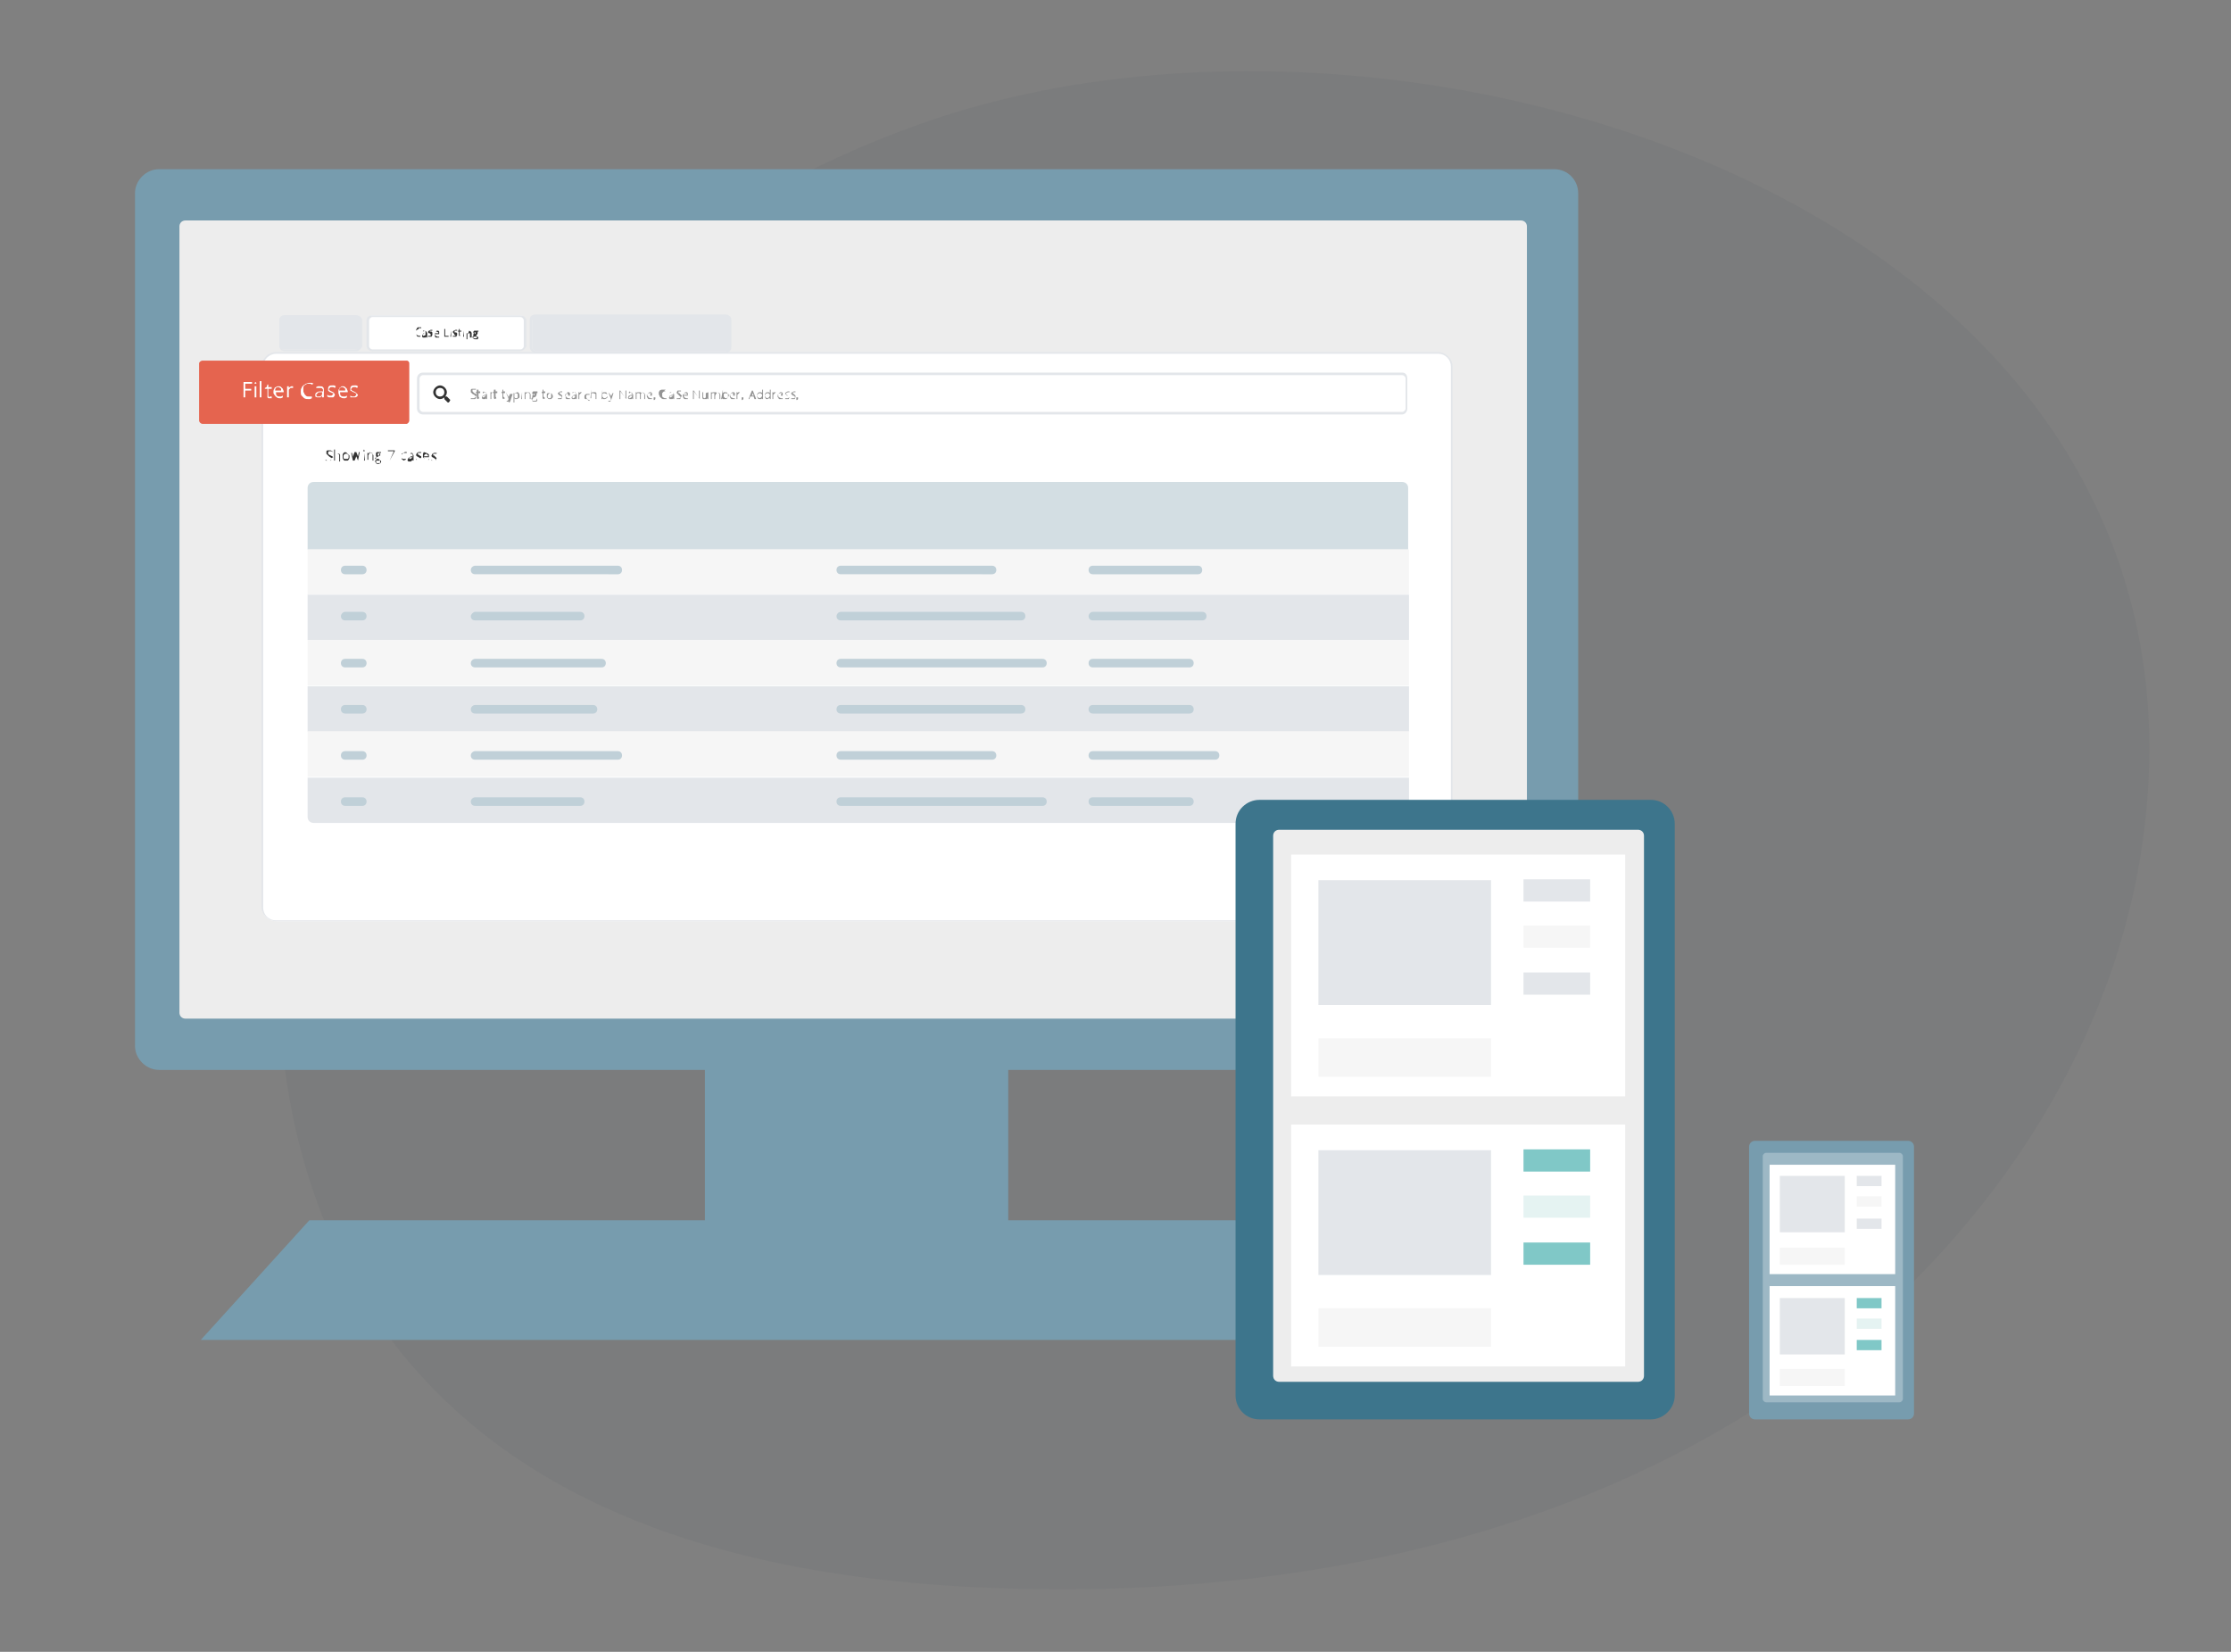 <?xml version="1.0" encoding="utf-8"?>
<!-- Generator: Adobe Illustrator 26.4.1, SVG Export Plug-In . SVG Version: 6.00 Build 0)  -->
<svg version="1.1" id="Layer_1" xmlns="http://www.w3.org/2000/svg" xmlns:xlink="http://www.w3.org/1999/xlink" x="0px" y="0px"
	 viewBox="0 0 261.1 193.3" style="enable-background:new 0 0 261.1 193.3;" xml:space="preserve">
<rect x="0" y="0" width="261.1" height="193.3" fill="#808080" stroke="none"/>
<style type="text/css">
	.st0{opacity:5.000000e-02;fill:#142A4B;}
	.st1{fill:#779CAE;}
	.st2{fill:#EDEDED;}
	.st3{fill:#F2EAE8;}
	.st4{fill:#FFFFFF;}
	.st5{fill:#E3E6EA;}
	.st6{fill:#333333;}
	.st7{fill:#D3DEE3;}
	.st8{fill:#F6F6F6;}
	.st9{fill:#E5644F;}
	.st10{fill:#C0D0D8;}
	.st11{fill:#949494;}
	.st12{fill:#244655;}
	.st13{fill:#3D758C;}
	.st14{fill:#80C8C7;}
	.st15{fill:#E5F3F2;}
	.st16{fill:#9DB8C5;}
</style>
<g>
	<path class="st0" d="M115.8,185.8c29.6,1.2,60-3.7,85.6-18.5s45.8-40.6,49.5-69.9l0,0c9.2-71.8-83-102.1-140.2-83.9
		c-30.3,9.8-55.2,31.6-68.9,60.4c-13.6,28.6-13.2,66.3,9.1,88.8C67.4,179.5,92.3,184.9,115.8,185.8"/>
	<path class="st1" d="M184.7,122.4c0,1.5-1.3,2.8-2.8,2.8H18.6c-1.5,0-2.8-1.3-2.8-2.8V22.6c0-1.5,1.3-2.8,2.8-2.8h163.3
		c1.6,0,2.8,1.3,2.8,2.8L184.7,122.4L184.7,122.4z"/>
	<path class="st2" d="M178.7,118.5c0,0.4-0.3,0.7-0.7,0.7H21.7c-0.4,0-0.7-0.3-0.7-0.7v-92c0-0.4,0.3-0.7,0.7-0.7H178
		c0.4,0,0.7,0.3,0.7,0.7V118.5z"/>
	<rect x="96.5" y="56" class="st3" width="7.4" height="6.7"/>
	<rect x="82.5" y="119.9" class="st1" width="35.5" height="30.9"/>
	<polygon class="st1" points="164,156.8 23.5,156.8 36.2,142.8 156.9,142.8 	"/>
	<path class="st4" d="M43.6,36.9h17.3c0.3,0,0.5,0.2,0.5,0.5v3c0,0.3-0.2,0.5-0.5,0.5H43.6c-0.3,0-0.5-0.2-0.5-0.5v-3
		C43,37.2,43.3,36.9,43.6,36.9z"/>
	<path class="st5" d="M60.8,41.1H43.6c-0.4,0-0.7-0.3-0.7-0.6v-3c0-0.4,0.3-0.6,0.7-0.6h17.3c0.4,0,0.7,0.3,0.7,0.6v3
		C61.5,40.8,61.2,41.1,60.8,41.1z M43.6,37.1c-0.2,0-0.4,0.2-0.4,0.4v3c0,0.2,0.2,0.4,0.4,0.4h17.3c0.2,0,0.4-0.2,0.4-0.4v-3
		c0-0.2-0.2-0.4-0.4-0.4H43.6z"/>
	<path class="st5" d="M33.2,36.9h8.4c0.3,0,0.5,0.2,0.5,0.5v3c0,0.3-0.2,0.5-0.5,0.5h-8.4c-0.3,0-0.5-0.2-0.5-0.5v-3
		C32.7,37.2,32.9,36.9,33.2,36.9z"/>
	<path class="st5" d="M41.7,41.1h-8.4c-0.4,0-0.6-0.3-0.6-0.6v-3c0-0.4,0.3-0.6,0.6-0.6h8.4c0.4,0,0.7,0.3,0.7,0.6v3
		C42.3,40.8,42,41.1,41.7,41.1z M33.2,37.1c-0.2,0-0.4,0.2-0.4,0.4v3c0,0.2,0.2,0.4,0.4,0.4h8.4c0.2,0,0.4-0.2,0.4-0.4v-3
		c0-0.2-0.2-0.4-0.4-0.4H33.2z"/>
	<path class="st5" d="M62.8,36.9H85c0.3,0,0.5,0.2,0.5,0.5v3.2c0,0.3-0.2,0.5-0.5,0.5H62.8c-0.3,0-0.5-0.2-0.5-0.5v-3.2
		C62.2,37.2,62.5,36.9,62.8,36.9z"/>
	<path class="st5" d="M84.9,41.3H62.7c-0.4,0-0.7-0.3-0.7-0.7v-3.2c0-0.4,0.3-0.6,0.7-0.6h22.2c0.4,0,0.7,0.3,0.7,0.6v3.2
		C85.6,41,85.3,41.3,84.9,41.3z M62.7,37.1c-0.2,0-0.4,0.2-0.4,0.4v3.2c0,0.2,0.2,0.4,0.4,0.4h22.2c0.2,0,0.4-0.2,0.4-0.4v-3.2
		c0-0.2-0.2-0.4-0.4-0.4H62.7z"/>
	<path class="st4" d="M32.3,41.3h136c0.9,0,1.6,0.7,1.6,1.6v63.3c0,0.9-0.7,1.6-1.6,1.6h-136c-0.9,0-1.6-0.7-1.6-1.6V42.9
		C30.8,42,31.5,41.3,32.3,41.3z"/>
	<path class="st5" d="M168.3,107.8h-136c-0.9,0-1.7-0.8-1.7-1.7V42.9c0-0.9,0.8-1.7,1.7-1.7h136c0.9,0,1.7,0.8,1.7,1.7v63.3
		C170,107.1,169.3,107.8,168.3,107.8z M32.3,41.4c-0.8,0-1.5,0.7-1.5,1.5v63.3c0,0.8,0.6,1.5,1.5,1.5h136c0.8,0,1.5-0.7,1.5-1.5
		V42.9c0-0.8-0.6-1.5-1.5-1.5H32.3L32.3,41.4z"/>
	<path class="st4" d="M49.5,43.8h114.6c0.3,0,0.5,0.2,0.5,0.5v3.5c0,0.3-0.2,0.5-0.5,0.5H49.5c-0.3,0-0.5-0.2-0.5-0.5v-3.5
		C48.9,44,49.2,43.8,49.5,43.8z"/>
	<path class="st5" d="M164.1,48.5H49.5c-0.4,0-0.7-0.3-0.7-0.7v-3.5c0-0.4,0.3-0.7,0.7-0.7h114.6c0.4,0,0.6,0.3,0.6,0.7v3.5
		C164.7,48.2,164.4,48.5,164.1,48.5L164.1,48.5z M49.5,43.9c-0.2,0-0.4,0.2-0.4,0.4v3.5c0,0.2,0.2,0.4,0.4,0.4h114.6
		c0.2,0,0.4-0.2,0.4-0.4v-3.5c0-0.2-0.2-0.4-0.4-0.4H49.5z"/>
	<path class="st6" d="M49,38.5L49,38.5l-0.2,0.1l-0.1,0.1v0.2v0.2l0.1,0.1l0.2,0.1h0.1h0.1v0.1h-0.1H49c-0.1,0-0.2,0-0.2-0.1
		l-0.1-0.2c0-0.1,0-0.2,0-0.3v-0.2l0.1-0.2l0.1-0.1h0.2h0.1h0.1v0.1h-0.1H49V38.5z M49.7,38.7l0.2,0.1L50,39v0.5h-0.1v-0.1l-0.1,0.1
		h-0.1h-0.1h-0.1l-0.1-0.1v-0.1l0.1-0.2c0.1,0,0.1-0.1,0.2-0.1h0.1v-0.1v-0.1L49.7,38.7L49.7,38.7l-0.2,0.1v-0.1H49.7L49.7,38.7
		L49.7,38.7z M49.8,39L49.8,39c-0.2,0-0.3,0-0.3,0.1v0.1v0.1h0.1l0.2-0.1V39L49.8,39L49.8,39z M50.6,39.2L50.6,39.2l-0.1,0.2h-0.2
		h-0.1h-0.1v-0.1h0.1h0.1h0.1v-0.1v-0.1l0,0L50.3,39l-0.1,0l-0.1-0.1v-0.1l0.1-0.1l0.2-0.1h0.1h0.1v0.1h-0.1h-0.1h-0.1v0.1l0,0h0.1
		h0.1l0.1,0.1V39.2L50.6,39.2L50.6,39.2z M51.1,38.7h0.2l0.1,0.1V39v0.1h-0.5l0.1,0.2l0.2,0.1h0.1h0.1v0.1h-0.1h-0.1H51l-0.1-0.1
		v-0.2V39l0.1-0.1L51.1,38.7L51.1,38.7z M51.1,38.8L51.1,38.8L50.9,39h0.4v-0.1L51.1,38.8L51.1,38.8L51.1,38.8z M52,39.4v-0.9h0.1
		v0.8h0.4v0.1C52.5,39.4,52,39.4,52,39.4z M52.8,38.7v0.7h-0.1L52.8,38.7L52.8,38.7z M52.7,38.4L52.7,38.4L52.7,38.4L52.7,38.4
		L52.7,38.4L52.7,38.4L52.7,38.4L52.7,38.4L52.7,38.4z M53.5,39.2L53.5,39.2l-0.1,0.2h-0.2h-0.1H53v-0.1h0.1h0.1h0.1v-0.1l0,0l0,0
		h-0.1L53.1,39L53,38.9v-0.1l0.1-0.1l0.2-0.1h0.1h0.1v0.1h-0.1h-0.1h-0.1v0.1v0.1h0.1h0.1l0.1,0.1L53.5,39.2L53.5,39.2L53.5,39.2z
		 M53.9,39.3L53.9,39.3L53.9,39.3L53.9,39.3L53.9,39.3L53.9,39.3L53.9,39.3h-0.2v-0.1v-0.4h-0.1v-0.1h0.1v-0.2h0.1v0.2H54v0.1h-0.2
		v0.4L53.9,39.3L53.9,39.3L53.9,39.3z M54.3,38.7v0.7h-0.1L54.3,38.7L54.3,38.7z M54.2,38.4L54.2,38.4L54.2,38.4L54.2,38.4
		L54.2,38.4L54.2,38.4L54.2,38.4L54.2,38.4L54.2,38.4z M54.9,38.7l0.2,0.1c0,0,0.1,0.1,0.1,0.2v0.5H55v-0.4V39h-0.1l-0.2,0.1v0.2
		v0.4h-0.1V39h0.1v0.1l0.1-0.1L54.9,38.7L54.9,38.7L54.9,38.7z M55.6,39.7c-0.1,0-0.2,0-0.2-0.1l-0.1-0.1v-0.1l0.1-0.1l0,0v-0.1
		v-0.1l0.1-0.1l-0.1,0v-0.1v-0.1l0.1-0.1h0.1l0,0l0,0l0,0H56v0.1h-0.1v0.1V39l-0.1,0.2c0,0-0.1,0.1-0.2,0.1h-0.1l0,0l0,0l0,0l0,0
		h0.1h0.1l0.2,0.1l0.1,0.1l-0.1,0.2C55.8,39.7,55.7,39.7,55.6,39.7L55.6,39.7z M55.6,39.6L55.6,39.6h0.2v-0.1v-0.1h-0.1h-0.1h-0.1
		h-0.1l0,0v0.1v0.1H55.6L55.6,39.6z M55.6,39.1L55.6,39.1L55.6,39.1l0.1-0.2h-0.1h-0.1L55.6,39.1L55.6,39.1L55.6,39.1L55.6,39.1z"/>
	<path class="st7" d="M36,57.1c0-0.4,0.3-0.7,0.7-0.7h127.4c0.4,0,0.7,0.3,0.7,0.7v7.2H36V57.1z"/>
	<rect x="36" y="64.3" class="st8" width="128.9" height="5.3"/>
	<rect x="36" y="69.6" class="st5" width="128.9" height="5.3"/>
	<path class="st5" d="M36,91h128.9v4.6c0,0.4-0.3,0.7-0.7,0.7H36.7c-0.4,0-0.7-0.3-0.7-0.7V91z"/>
	<rect x="36" y="74.9" class="st8" width="128.9" height="5.3"/>
	<rect x="36" y="80.3" class="st5" width="128.9" height="5.3"/>
	<rect x="36" y="85.6" class="st8" width="128.9" height="5.3"/>
	<path class="st6" d="M38.8,53.6v0.2l-0.2,0.1h-0.2h-0.1h-0.1h-0.1v-0.1l0.2,0.1h0.2h0.2l0.1-0.1L38.8,53.6L38.8,53.6L38.8,53.6
		l-0.3-0.2l-0.1-0.1l-0.1-0.1l-0.1-0.1V53v-0.2l0.1-0.1h0.2h0.2l0.2,0.1v0.1l-0.1-0.1h-0.2h-0.1l-0.1,0.1V53v0.1l0.1,0.1l0.2,0.1
		l0.2,0.1l0.1,0.1L38.8,53.6L38.8,53.6z M39.2,52.6V53v0.1v0.1l0.1-0.1h0.1h0.1h0.2l0.1,0.1v0.2V54h-0.1v-0.6v-0.2l-0.2-0.1h-0.2
		l-0.1,0.1v0.2v0.5h-0.1v-1.3L39.2,52.6L39.2,52.6z M40.9,53.4v0.2l-0.1,0.2l-0.1,0.1h-0.2h-0.2l-0.1-0.1l-0.1-0.2v-0.2
		c0-0.1,0-0.2,0-0.2l0.1-0.2l0.2-0.1l0.2,0.1l0.1,0.2C40.9,53.2,40.9,53.3,40.9,53.4L40.9,53.4z M40.2,53.4v0.2l0.1,0.1h0.2h0.2
		l0.1-0.1v-0.2v-0.2l-0.1-0.1h-0.2c-0.1,0-0.2,0-0.2,0.1C40.2,53.2,40.2,53.3,40.2,53.4L40.2,53.4z M41.9,53.9l-0.2-0.5v-0.1v-0.1
		v-0.1l0,0l0,0v0.1v0.1v0.1l-0.2,0.5h-0.2L41.1,53h0.1l0.1,0.5v0.1v0.1v0.1v-0.1v-0.1v-0.1v-0.1l0.2-0.5h0.2l0.2,0.5v0.1v0.1v0.1
		v-0.1v-0.1v-0.1l0.1-0.5h0.1L41.9,53.9L41.9,53.9z M42.7,53v0.9h-0.1L42.7,53L42.7,53z M42.6,52.6L42.6,52.6L42.6,52.6l0.1,0.2
		h-0.1h-0.1L42.6,52.6L42.6,52.6L42.6,52.6z M43.4,53c0.1,0,0.2,0,0.2,0.1s0.1,0.1,0.1,0.2v0.6h-0.1v-0.6v-0.2L43.4,53
		c-0.1,0-0.2,0-0.2,0.1s-0.1,0.1-0.1,0.2v0.5H43V53h0.1v0.1l0.1-0.1l0.1-0.1L43.4,53L43.4,53z M44.3,54.3c-0.1,0-0.2,0-0.3-0.1
		L43.9,54v-0.1l0.2-0.1L44,53.7v-0.1v-0.1l0.1-0.1l-0.1,0v-0.2V53l0.1-0.1h0.2l0,0l0,0l0,0h0.3V53h-0.2v0.1v0.1l-0.1,0.2
		c-0.1,0-0.1,0.1-0.2,0.1H44l-0.1,0.1v0.1l0,0l0,0H44h0.2c0.1,0,0.2,0,0.2,0.1l0.1,0.2c0,0.1,0,0.2-0.1,0.2
		C44.6,54.2,44.5,54.2,44.3,54.3L44.3,54.3z M44.3,54.2h0.2l0.1-0.1V54v-0.1h-0.1h-0.1h-0.2h-0.1L44,54v0.1l0.1,0.1H44.3L44.3,54.2z
		 M44.3,53.4l0.2-0.1v-0.1v-0.1L44.3,53l-0.1,0.1v0.1L44.3,53.4L44.3,53.4z M45.6,53.9l0.5-1.1h-0.7v-0.1h0.8v0.1L45.6,53.9
		L45.6,53.9L45.6,53.9z M47.3,53.9l-0.2-0.1L47,53.7c0-0.1,0-0.1,0-0.3c0-0.1,0-0.2,0-0.3l0.2-0.1l0.2-0.1h0.1h0.1V53h-0.1h-0.1
		h-0.2L47,53.2v0.2v0.2l0.1,0.1h0.2h0.1h0.1v0.1h-0.1L47.3,53.9L47.3,53.9z M48.1,53c0.1,0,0.2,0,0.2,0.1s0.1,0.1,0.1,0.2v0.6h-0.1
		v-0.1l-0.1,0.1L48.1,54H48h-0.2l-0.1-0.1v-0.1l0.1-0.2c0.1-0.1,0.2-0.1,0.3-0.1h0.2v-0.1v-0.2l-0.1-0.1h-0.1H48L48.1,53L48.1,53
		L48.1,53L48.1,53z M48.3,53.4L48.3,53.4c-0.2,0-0.3,0-0.3,0.1l-0.1,0.1v0.1H48l0.2-0.1L48.3,53.4L48.3,53.4z M49.3,53.6L49.3,53.6
		l-0.1,0.2H49h-0.2h-0.1v-0.1l0.1,0.1H49h0.2L49.3,53.6L49.3,53.6h-0.2L49,53.5l-0.2-0.1l-0.1-0.1v-0.1l0.1-0.2
		c0.1,0,0.1-0.1,0.2-0.1h0.2h0.1V53h-0.1h-0.1h-0.2v0.1v0.1H49l0.1,0.1l0.2,0.1V53.6L49.3,53.6L49.3,53.6z M49.9,53l0.2,0.1l0.1,0.1
		v0.2v0.1h-0.6c0,0.1,0,0.2,0.1,0.2c0,0.1,0.1,0.1,0.2,0.1h0.2l0.1-0.1v0.1h-0.1h-0.2c-0.1,0-0.2,0-0.2-0.1l-0.2-0.2
		c0-0.1,0-0.2,0-0.2v-0.2l0.1-0.2L49.9,53L49.9,53z M49.9,53.1l-0.2,0.1l-0.1,0.2h0.5v-0.1L49.9,53.1L49.9,53.1z M51.1,53.6
		L51.1,53.6L51,53.9h-0.2h-0.2h-0.1v-0.1l0.1,0.1h0.2H51v-0.1v-0.1h-0.1l-0.1-0.1l-0.2-0.1l-0.1-0.1v-0.1l0.1-0.2
		c0.1,0,0.1-0.1,0.2-0.1H51h0.1v0.1H51h-0.1h-0.2v0.1v0.1h0.1l0.1,0.1L51.1,53.6l0.1,0L51.1,53.6L51.1,53.6z"/>
	<path class="st9" d="M23.7,42.2h23.9c0.2,0,0.3,0.2,0.3,0.3v6.7c0,0.2-0.2,0.4-0.3,0.4H23.7c-0.2,0-0.4-0.2-0.4-0.4v-6.7
		C23.3,42.4,23.5,42.2,23.7,42.2z"/>
	<path class="st10" d="M55.6,77.1h14.8c0.3,0,0.5,0.2,0.5,0.5s-0.2,0.5-0.5,0.5H55.6c-0.3,0-0.5-0.2-0.5-0.5
		C55.1,77.3,55.4,77.1,55.6,77.1z"/>
	<path class="st10" d="M55.6,87.9h16.7c0.3,0,0.5,0.2,0.5,0.5s-0.2,0.5-0.5,0.5H55.6c-0.3,0-0.5-0.2-0.5-0.5S55.4,87.9,55.6,87.9z"
		/>
	<path class="st10" d="M55.6,66.2h16.7c0.3,0,0.5,0.2,0.5,0.5s-0.2,0.5-0.5,0.5H55.6c-0.3,0-0.5-0.2-0.5-0.5S55.4,66.2,55.6,66.2z"
		/>
	<path class="st10" d="M40.4,66.2h2c0.3,0,0.5,0.2,0.5,0.5s-0.2,0.5-0.5,0.5h-2c-0.3,0-0.5-0.2-0.5-0.5S40.1,66.2,40.4,66.2z"/>
	<path class="st10" d="M40.4,77.1h2c0.3,0,0.5,0.2,0.5,0.5s-0.2,0.5-0.5,0.5h-2c-0.3,0-0.5-0.2-0.5-0.5
		C39.9,77.3,40.1,77.1,40.4,77.1z"/>
	<path class="st10" d="M40.4,87.9h2c0.3,0,0.5,0.2,0.5,0.5s-0.2,0.5-0.5,0.5h-2c-0.3,0-0.5-0.2-0.5-0.5S40.1,87.9,40.4,87.9z"/>
	<path class="st10" d="M40.4,71.6h2c0.3,0,0.5,0.2,0.5,0.5s-0.2,0.5-0.5,0.5h-2c-0.3,0-0.5-0.2-0.5-0.5
		C39.9,71.9,40.1,71.6,40.4,71.6z"/>
	<path class="st10" d="M40.4,82.5h2c0.3,0,0.5,0.2,0.5,0.5s-0.2,0.5-0.5,0.5h-2c-0.3,0-0.5-0.2-0.5-0.5S40.1,82.5,40.4,82.5z"/>
	<path class="st10" d="M40.4,93.3h2c0.3,0,0.5,0.2,0.5,0.5s-0.2,0.5-0.5,0.5h-2c-0.3,0-0.5-0.2-0.5-0.5S40.1,93.3,40.4,93.3z"/>
	<path class="st10" d="M55.6,82.5h13.8c0.3,0,0.5,0.2,0.5,0.5s-0.2,0.5-0.5,0.5H55.6c-0.3,0-0.5-0.2-0.5-0.5S55.4,82.5,55.6,82.5z"
		/>
	<path class="st10" d="M55.6,71.6h12.3c0.3,0,0.5,0.2,0.5,0.5s-0.2,0.5-0.5,0.5H55.6c-0.3,0-0.5-0.2-0.5-0.5
		C55.1,71.9,55.4,71.6,55.6,71.6z"/>
	<path class="st10" d="M55.6,93.3h12.3c0.3,0,0.5,0.2,0.5,0.5s-0.2,0.5-0.5,0.5H55.6c-0.3,0-0.5-0.2-0.5-0.5S55.4,93.3,55.6,93.3z"
		/>
	<path class="st10" d="M127.9,77.1h11.3c0.3,0,0.5,0.2,0.5,0.5s-0.2,0.5-0.5,0.5h-11.3c-0.3,0-0.5-0.2-0.5-0.5
		C127.4,77.3,127.6,77.1,127.9,77.1z"/>
	<path class="st10" d="M127.9,87.9h14.3c0.3,0,0.5,0.2,0.5,0.5s-0.2,0.5-0.5,0.5h-14.3c-0.3,0-0.5-0.2-0.5-0.5
		C127.4,88.1,127.6,87.9,127.9,87.9z"/>
	<path class="st10" d="M127.9,66.2h12.3c0.3,0,0.5,0.2,0.5,0.5s-0.2,0.5-0.5,0.5h-12.3c-0.3,0-0.5-0.2-0.5-0.5
		S127.6,66.2,127.9,66.2z"/>
	<path class="st10" d="M127.9,82.5h11.3c0.3,0,0.5,0.2,0.5,0.5s-0.2,0.5-0.5,0.5h-11.3c-0.3,0-0.5-0.2-0.5-0.5
		S127.6,82.5,127.9,82.5z"/>
	<path class="st10" d="M127.9,93.3h11.3c0.3,0,0.5,0.2,0.5,0.5s-0.2,0.5-0.5,0.5h-11.3c-0.3,0-0.5-0.2-0.5-0.5
		S127.6,93.3,127.9,93.3z"/>
	<path class="st10" d="M127.9,71.6h12.8c0.3,0,0.5,0.2,0.5,0.5s-0.2,0.5-0.5,0.5h-12.8c-0.3,0-0.5-0.2-0.5-0.5
		C127.4,71.9,127.6,71.6,127.9,71.6z"/>
	<path class="st10" d="M98.4,77.1H122c0.3,0,0.5,0.2,0.5,0.5s-0.2,0.5-0.5,0.5H98.4c-0.3,0-0.5-0.2-0.5-0.5
		C97.9,77.3,98.1,77.1,98.4,77.1z"/>
	<path class="st10" d="M98.4,93.3H122c0.3,0,0.5,0.2,0.5,0.5s-0.2,0.5-0.5,0.5H98.4c-0.3,0-0.5-0.2-0.5-0.5S98.1,93.3,98.4,93.3z"/>
	<path class="st10" d="M98.4,71.6h21.1c0.3,0,0.5,0.2,0.5,0.5s-0.2,0.5-0.5,0.5H98.4c-0.3,0-0.5-0.2-0.5-0.5
		C97.9,71.9,98.1,71.6,98.4,71.6z"/>
	<path class="st10" d="M98.4,82.5h21.1c0.3,0,0.5,0.2,0.5,0.5s-0.2,0.5-0.5,0.5H98.4c-0.3,0-0.5-0.2-0.5-0.5S98.1,82.5,98.4,82.5z"
		/>
	<path class="st10" d="M98.4,87.9h17.7c0.3,0,0.5,0.2,0.5,0.5s-0.2,0.5-0.5,0.5H98.4c-0.3,0-0.5-0.2-0.5-0.5S98.1,87.9,98.4,87.9z"
		/>
	<path class="st10" d="M98.4,66.2h17.7c0.3,0,0.5,0.2,0.5,0.5s-0.2,0.5-0.5,0.5H98.4c-0.3,0-0.5-0.2-0.5-0.5S98.1,66.2,98.4,66.2z"
		/>
	<path class="st4" d="M28.7,46.5h-0.2v-1.8h1v0.2h-0.8v0.6h0.7v0.2h-0.7V46.5L28.7,46.5z M30,45.2v1.3h-0.2v-1.3H30z M29.9,44.7
		L29.9,44.7l0.1,0.1v0.1h-0.1h-0.1v-0.1L29.9,44.7L29.9,44.7z M30.6,46.5h-0.2v-1.9h0.2V46.5z M31.6,46.4h0.1h0.1v0.2h-0.1h-0.1
		h-0.2l-0.1-0.1c0-0.1,0-0.1,0-0.2v-0.8H31v-0.1l0.2-0.1l0.1-0.3h0.1v0.3h0.4v0.2h-0.4v0.8l0.1,0.2L31.6,46.4L31.6,46.4z M32.6,45.2
		c0.1,0,0.2,0,0.3,0.1l0.2,0.2c0,0.1,0.1,0.2,0.1,0.3v0.1h-0.9c0,0.2,0,0.3,0.1,0.4c0.1,0.1,0.2,0.1,0.3,0.1h0.2l0.2-0.1v0.2
		l-0.2,0.1c-0.1,0-0.1,0-0.2,0c-0.1,0-0.2,0-0.3-0.1s-0.2-0.1-0.2-0.2C32,46.1,32,46,32,45.9s0-0.3,0.1-0.4c0-0.1,0.1-0.2,0.2-0.2
		C32.4,45.2,32.5,45.2,32.6,45.2L32.6,45.2z M32.6,45.3c-0.1,0-0.2,0-0.3,0.1s-0.1,0.2-0.1,0.3h0.7v-0.2l-0.1-0.1L32.6,45.3
		L32.6,45.3z M34.1,45.2L34.1,45.2h0.2v0.2h-0.1h-0.1H34l-0.1,0.1l-0.1,0.1v0.2v0.7h-0.2v-1.3h0.2v0.2l0.1-0.1L34.1,45.2L34.1,45.2
		L34.1,45.2z M36.1,44.9c-0.1,0-0.2,0-0.3,0.1l-0.2,0.1l-0.1,0.2c0,0.1,0,0.2,0,0.3c0,0.2,0,0.3,0.1,0.4c0,0.1,0.1,0.2,0.2,0.3
		c0.1,0.1,0.2,0.1,0.3,0.1h0.2h0.2v0.2l-0.2,0.1c-0.1,0-0.2,0-0.2,0c-0.2,0-0.3,0-0.5-0.1c-0.1-0.1-0.2-0.2-0.3-0.3
		s-0.1-0.3-0.1-0.5c0-0.1,0-0.3,0.1-0.4c0-0.1,0.1-0.2,0.2-0.3c0.1-0.1,0.2-0.1,0.3-0.2c0.1,0,0.2-0.1,0.4-0.1c0.1,0,0.2,0,0.3,0
		l0.2,0.1L36.5,45l-0.2-0.1H36.1L36.1,44.9z M37.4,45.2c0.2,0,0.3,0,0.4,0.1s0.1,0.2,0.1,0.3v0.9h-0.2v-0.2l-0.1,0.1l-0.1,0.1h-0.2
		h-0.2l-0.2-0.1v-0.2c0-0.1,0-0.2,0.2-0.3c0.1-0.1,0.3-0.1,0.5-0.1h0.2v-0.1c0-0.1,0-0.2-0.1-0.2c0-0.1-0.1-0.1-0.2-0.1h-0.2H37
		v-0.1l0.2-0.1C37.3,45.2,37.3,45.2,37.4,45.2L37.4,45.2z M37.7,45.9h-0.2c-0.2,0-0.3,0-0.3,0.1L37,46.2l0.1,0.2h0.2
		c0.1,0,0.2,0,0.3-0.1s0.1-0.2,0.1-0.3L37.7,45.9L37.7,45.9z M39.2,46.2l-0.1,0.2L39,46.5c-0.1,0-0.2,0-0.3,0s-0.2,0-0.2,0l-0.2-0.1
		v-0.2l0.2,0.1h0.2c0.1,0,0.2,0,0.2-0.1l0.1-0.1V46l-0.1,0l-0.2-0.1c-0.1,0-0.2-0.1-0.2-0.1l-0.1-0.1v-0.2c0-0.1,0-0.2,0.1-0.3
		s0.2-0.1,0.4-0.1h0.2l0.2,0.1l-0.1,0.2L39,45.3h-0.2c-0.1,0-0.2,0-0.2,0.1l-0.1,0.1v0.1l0.1,0.1l0.2,0.1l0.2,0.1l0.1,0.1L39.2,46.2
		L39.2,46.2z M40.1,45.2c0.1,0,0.2,0,0.3,0.1l0.2,0.2c0,0.1,0.1,0.2,0.1,0.3v0.1h-0.9c0,0.2,0,0.3,0.1,0.4c0.1,0.1,0.2,0.1,0.3,0.1
		h0.2l0.2-0.1v0.2l-0.2,0.1c-0.1,0-0.1,0-0.2,0c-0.1,0-0.2,0-0.3-0.1c-0.1,0-0.2-0.1-0.2-0.2c0-0.1-0.1-0.2-0.1-0.4s0-0.3,0.1-0.4
		c0-0.1,0.1-0.2,0.2-0.2C39.9,45.2,40,45.2,40.1,45.2L40.1,45.2z M40.1,45.3c-0.1,0-0.2,0-0.3,0.1s-0.1,0.2-0.1,0.3h0.7v-0.2
		l-0.1-0.1L40.1,45.3L40.1,45.3z M41.9,46.2l-0.1,0.2l-0.2,0.1c-0.1,0-0.2,0-0.3,0s-0.2,0-0.2,0H41v-0.2l0.2,0.1h0.2
		c0.1,0,0.2,0,0.2-0.1l0.1-0.1v-0.1L41.6,46l-0.2-0.1c-0.1,0-0.2-0.1-0.2-0.1L41,45.7v-0.2c0-0.1,0-0.2,0.1-0.3s0.2-0.1,0.4-0.1h0.2
		l0.2,0.1l-0.1,0.2l-0.2-0.1h-0.2c-0.1,0-0.2,0-0.2,0.1l-0.1,0.1v0.1l0.1,0.1l0.2,0.1l0.2,0.1l0.1,0.1L41.9,46.2L41.9,46.2z"/>
	<path class="st6" d="M52.7,46.8l-0.4-0.4h-0.1h-0.1c0.1-0.1,0.2-0.3,0.2-0.5c0-0.4-0.4-0.8-0.8-0.8s-0.8,0.4-0.8,0.8
		s0.4,0.8,0.8,0.8c0.2,0,0.4-0.1,0.5-0.2v0.1v0.1l0.4,0.4h0.1l0.1-0.1L52.7,46.8L52.7,46.8z M51.5,46.4c-0.3,0-0.5-0.2-0.5-0.5
		s0.2-0.5,0.5-0.5s0.5,0.2,0.5,0.5S51.8,46.4,51.5,46.4z"/>
	<path class="st11" d="M55.7,46.4v0.2l-0.1,0.1h-0.2h-0.1h-0.1h-0.1v-0.1h0.1h0.2h0.1l0.1-0.1L55.7,46.4L55.7,46.4l-0.2-0.2
		l-0.2-0.1L55.2,46l-0.1-0.1v-0.1v-0.1v-0.1l0.1-0.1h0.2h0.2h0.1v0.1h-0.1h-0.1h-0.1h-0.1v0.1v0.1l0.1,0.1l0.1,0.1l0.2,0.1l0.1,0.1
		L55.7,46.4L55.7,46.4z M56.1,46.6L56.1,46.6L56.1,46.6L56.1,46.6L56.1,46.6L56.1,46.6l-0.2,0.1l-0.1-0.1v-0.1V46h-0.1v-0.1l0.1-0.1
		v-0.2H56v0.2h0.2V46H56v0.4L56.1,46.6L56.1,46.6z M56.7,45.9c0.1,0,0.2,0,0.2,0.1l0.1,0.2v0.5h-0.1v-0.1l-0.1,0.1h-0.1h-0.1h-0.1
		l-0.1-0.1v-0.1l0.1-0.2c0.1,0,0.2-0.1,0.3-0.1h0.1v-0.1V46L56.7,45.9L56.6,46h-0.1v-0.1l0.1-0.1L56.7,45.9L56.7,45.9z M56.9,46.3
		L56.9,46.3c-0.2,0-0.3,0-0.3,0l-0.1,0.1v0.1h0.1L56.9,46.3L56.9,46.3L56.9,46.3L56.9,46.3z M57.6,45.9L57.6,45.9L57.6,45.9
		L57.6,45.9L57.6,45.9L57.6,45.9L57.6,45.9l-0.1,0.2v0.1v0.1v0.4h-0.1v-0.8L57.6,45.9L57.6,45.9L57.6,45.9L57.6,45.9L57.6,45.9
		L57.6,45.9L57.6,45.9z M58.1,46.6L58.1,46.6L58.1,46.6L58.1,46.6L58.1,46.6L58.1,46.6l-0.2,0.1l-0.1-0.1v-0.1V46h-0.1v-0.1l0.1-0.1
		v-0.2H58v0.2h0.2V46H58v0.4L58.1,46.6L58.1,46.6z M59.1,46.6L59.1,46.6L59.1,46.6L59.1,46.6L59.1,46.6L59.1,46.6l-0.2,0.1l-0.1-0.1
		v-0.1V46h-0.1v-0.1l0.1-0.1v-0.2h0.1v0.2h0.2V46h-0.2v0.4L59.1,46.6L59.1,46.6z M59.2,45.9L59.2,45.9l0.3,0.5v0.1v0.1v0.1v-0.1
		v-0.1l0.2-0.4H60L59.7,47l-0.1,0.1L59.5,47h-0.1h-0.1l0,0v-0.1l0,0l0,0h0.1l0.1-0.1v-0.1v-0.1L59.2,45.9L59.2,45.9z M60.5,45.9
		c0.1,0,0.2,0,0.2,0.1c0.1,0.1,0.1,0.2,0.1,0.3v0.2l-0.1,0.1l-0.2,0.1h-0.1h-0.1l-0.1-0.1v0.1v0.1v0.3h-0.1V46h0.1v0.1l0.1-0.1
		L60.5,45.9L60.5,45.9L60.5,45.9z M60.4,46L60.4,46l-0.2,0.1v0.2l0,0v0.2l0.1,0.1h0.1h0.1l0.1-0.1v-0.2v-0.2L60.4,46L60.4,46z
		 M61.1,45.9v0.8H61L61.1,45.9L61.1,45.9z M61.1,45.6L61.1,45.6L61.1,45.6L61.1,45.6L61.1,45.6L61.1,45.6L61.1,45.6L61.1,45.6
		L61.1,45.6z M61.8,45.9c0.1,0,0.2,0,0.2,0.1c0,0,0.1,0.1,0.1,0.2v0.5H62v-0.5v-0.1L61.8,45.9l-0.3,0.2v0.2v0.4h-0.1v-0.8h0.1V46
		l0.1-0.1h0.1H61.8L61.8,45.9z M62.5,47c-0.1,0-0.2,0-0.2-0.1l-0.1-0.2v-0.1l0.1-0.1l0,0v-0.1v-0.1l0.1-0.1l-0.1-0.1V46v-0.1
		l0.1-0.1h0.2l0,0l0,0l0,0h0.3V46h-0.1v0.1v0.1l-0.1,0.2c0,0-0.1,0.1-0.2,0.1h-0.1l0,0v0.1l0,0l0,0h0.1h0.1h0.2l0.1,0.2L62.8,47
		C62.7,47,62.6,47,62.5,47L62.5,47z M62.5,46.9h0.2l0.1-0.1v-0.1v-0.1h-0.1h-0.1h-0.1h-0.1l-0.1,0.1v0.1v0.1H62.5z M62.5,46.3
		L62.5,46.3L62.5,46.3l0.1-0.2h-0.1h-0.1L62.5,46.3L62.5,46.3L62.5,46.3z M63.8,46.6L63.8,46.6L63.8,46.6L63.8,46.6L63.8,46.6
		L63.8,46.6l-0.2,0.1l-0.1-0.1v-0.1V46h-0.1v-0.1l0.1-0.1v-0.2h0.1v0.2h0.2V46h-0.2v0.4L63.8,46.6L63.8,46.6z M64.7,46.3v0.2
		l-0.1,0.1l-0.1,0.1h-0.2h-0.1l-0.1-0.1L64,46.5v-0.2v-0.2l0.1-0.1h0.2h0.2l0.1,0.1L64.7,46.3L64.7,46.3z M64.1,46.3v0.2l0.1,0.1
		h0.1h0.1l0.1-0.1v-0.2v-0.2l0-0.1h-0.1l-0.2,0.1L64.1,46.3L64.1,46.3z M65.8,46.5L65.8,46.5l-0.1,0.2h-0.2h-0.1h-0.1v-0.1h0.1h0.1
		h0.1L65.8,46.5L65.8,46.5l-0.2-0.2h-0.1l-0.1-0.1l-0.1-0.1V46l0.1-0.1c0.1,0,0.1-0.1,0.2-0.1h0.1h0.1v0.1h-0.1h-0.1h-0.1V46v0.1
		h0.1l0.1,0.1l0.1,0.1V46.5L65.8,46.5L65.8,46.5z M66.4,45.9h0.2l0.1,0.1v0.2v0.1h-0.5l0.1,0.2l0.2,0.1h0.1h0.1v0.1h-0.1h-0.1h-0.2
		l-0.1-0.1c0-0.1,0-0.1,0-0.2v-0.2l0.1-0.1L66.4,45.9L66.4,45.9z M66.4,46l-0.2,0.1l-0.1,0.2h0.4v-0.1L66.4,46L66.4,46z M67.2,45.9
		c0.1,0,0.2,0,0.2,0.1l0.1,0.2v0.5h-0.1v-0.1l-0.1,0.1h-0.1h-0.1H67l-0.1-0.1v-0.1l0.1-0.2c0.1,0,0.1-0.1,0.3-0.1h0.1v-0.1V46
		L67.2,45.9L67.2,45.9L67,46v-0.1H67.2L67.2,45.9L67.2,45.9z M67.3,46.3L67.3,46.3c-0.2,0-0.3,0-0.3,0l0,0.2v0.1h0.1l0.2-0.1
		L67.3,46.3L67.3,46.3L67.3,46.3z M68.1,45.9L68.1,45.9L68.1,45.9L68.1,45.9L68.1,45.9L68.1,45.9L68.1,45.9l-0.2,0.2l-0.1,0.1v0.1
		v0.4h-0.1v-0.8h0.1V46l0,0l0.1-0.1L68.1,45.9L68.1,45.9L68.1,45.9z M68.7,46.7h-0.2l-0.1-0.1v-0.2c0-0.1,0-0.2,0.1-0.2l0.1-0.1h0.2
		h0.1H69v0.1h-0.1h-0.1h-0.1l-0.1,0.1v0.2L68.7,46.7L68.7,46.7L68.7,46.7l0.2,0.1H69v0.1h-0.1L68.7,46.7L68.7,46.7z M69.2,45.6v0.3
		V46l0,0l0.1-0.1h0.1h0.1h0.2l0.1,0.1v0.2v0.5h-0.1v-0.5v-0.1L69.4,46h-0.1l-0.1,0.1v0.1v0.4h-0.1L69.2,45.6L69.2,45.6L69.2,45.6z
		 M70.5,45.6v0.3V46v0l0.1-0.1h0.2c0.1,0,0.2,0,0.2,0.1c0.1,0.1,0.1,0.2,0.1,0.3v0.2L71,46.6l-0.2,0.1h-0.2l-0.1-0.1v0.1h-0.1
		L70.5,45.6L70.5,45.6L70.5,45.6z M70.7,46L70.7,46l-0.2,0.1v0.2c0,0.1,0,0.2,0.1,0.2c0,0.1,0.1,0.1,0.2,0.1l0.2-0.1
		c0,0,0.1-0.1,0.1-0.2c0-0.1,0-0.2-0.1-0.2L70.7,46L70.7,46z M71.2,45.9L71.2,45.9l0.3,0.4v0.1v0.1v0.1v-0.1v-0.1l0.2-0.4h0.1
		l-0.3,0.9L71.4,47h0h-0.1h-0.1l0,0v-0.1l0,0h0.1h0.1h0.1v-0.1v-0.1L71.2,45.9L71.2,45.9z M73.3,46.7L73.3,46.7l-0.7-0.9v0.1V46v0.1
		v0.6h-0.1v-1h0.1l0.6,0.9v-0.1v-0.1v-0.1v-0.6h0.1V46.7L73.3,46.7z M73.8,45.9L74,46l0.1,0.2v0.5H74v-0.1l-0.1,0.1h-0.1h-0.1h-0.1
		l-0.1-0.1v-0.1l0.1-0.2c0.1,0,0.2-0.1,0.3-0.1H74l0,0v-0.1L73.8,45.9L73.7,46h-0.1v-0.1l0.1-0.1L73.8,45.9L73.8,45.9z M74,46.3
		L74,46.3c-0.2,0-0.3,0-0.3,0.1l-0.1,0.1v0.1h0.1l0.2-0.1L74,46.3L74,46.3L74,46.3z M75.2,45.9l0.2,0.1l0.1,0.2v0.5h-0.1v-0.5v-0.1
		L75.2,45.9L75,46.1v0.2v0.4h-0.1v-0.5v-0.1L74.8,46h-0.1h-0.1l-0.1,0.1v0.2v0.4h-0.1v-0.8h0.1V46l0.1-0.1h0.1h0.1H75V46L75.2,45.9
		L75.2,45.9L75.2,45.9z M76,45.9h0.2l0.1,0.1v0.2v0.1h-0.5l0.1,0.2l0.2,0.1h0.1h0.1v0.1h-0.1h-0.1h-0.2l-0.1-0.1l-0.1-0.2
		c0-0.1,0-0.2,0-0.2l0.1-0.1L76,45.9L76,45.9z M76,46l-0.2,0.1l-0.1,0.2h0.4v-0.1l0.1-0.2H76z M76.7,46.5L76.7,46.5L76.7,46.5v0.2
		l-0.1,0.1h-0.1v-0.1v-0.1v-0.1H76.7L76.7,46.5z M77.9,45.8h-0.2l-0.1,0.1L77.5,46v0.2v0.2l0.1,0.1l0.2,0.1h0.1H78v0.1h-0.1h-0.2
		c-0.1,0-0.2,0-0.3-0.1l-0.2-0.2c0-0.1-0.1-0.2-0.1-0.3v-0.2l0.1-0.2l0.2-0.1h0.2h0.2h0.1l-0.1,0.1h-0.1L77.9,45.8L77.9,45.8z
		 M78.6,45.9l0.2,0.1c0,0,0.1,0.1,0.1,0.2v0.5h-0.1v-0.1l-0.1,0.1h-0.1h-0.1h-0.1l-0.1-0.1v-0.1l0.1-0.2c0.1,0,0.2-0.1,0.3-0.1h0.1
		v-0.1V46L78.6,45.9L78.6,45.9L78.4,46v-0.1H78.6L78.6,45.9L78.6,45.9z M78.8,46.3L78.8,46.3c-0.2,0-0.3,0-0.3,0l-0.1,0.1v0.1h0.1
		L78.8,46.3L78.8,46.3L78.8,46.3L78.8,46.3z M79.7,46.5L79.7,46.5l-0.1,0.2h-0.2h-0.1h-0.1v-0.1h0.1h0.1h0.1L79.7,46.5L79.7,46.5
		l-0.2-0.2l-0.1-0.1l-0.1-0.1L79.2,46v-0.1l0.1-0.2h0.2h0.1h0.1v0.1h-0.1h-0.1h-0.1v0.1V46h0.1l0.1,0.1l0.1,0.1l0.1,0.1L79.7,46.5
		L79.7,46.5z M80.2,45.9h0.2l0.1,0.1v0.2v0.1H80l0.1,0.2l0.2,0.1h0.1h0.1v0.1h-0.1h-0.1h-0.2L80,46.6l-0.1-0.2v-0.2l0.1-0.1
		L80.2,45.9L80.2,45.9z M80.2,46L80,46.1v0.1h0.4v-0.1L80.3,46H80.2z M81.9,46.7L81.9,46.7l-0.7-0.9v0.1V46v0.1v0.6h-0.1v-1h0.1
		l0.6,0.9v-0.1v-0.1v-0.1v-0.6h0.1V46.7L81.9,46.7z M82.9,45.9v0.8h-0.1v-0.1l-0.1,0.1h-0.1h-0.1h-0.2l-0.1-0.1v-0.2v-0.5h0.1v0.5
		v0.1l0.1,0.1h0.1l0.1-0.1v-0.1V46L82.9,45.9L82.9,45.9z M84,45.9l0.2,0.1c0,0,0.1,0.1,0.1,0.2v0.5h-0.1v-0.5v-0.1L84,45.9l-0.2,0.2
		l-0.1,0.2v0.4h-0.1v-0.5v-0.1l0-0.1h-0.1h-0.1l-0.1,0.1v0.2v0.4h-0.1v-0.8h0.1V46l0.1-0.1h0.1h0.1h0.2l0.1,0.1L84,45.9L84,45.9
		L84,45.9z M84.6,45.6v0.3V46v0l0.1-0.1h0.2c0.1,0,0.2,0,0.2,0.1c0.1,0.1,0.1,0.2,0.1,0.3v0.2L85,46.7h-0.2h-0.2l-0.1-0.1v0.1h-0.1
		L84.6,45.6L84.6,45.6L84.6,45.6z M84.9,46L84.9,46l-0.2,0.1v0.2c0,0.1,0,0.2,0.1,0.2c0,0.1,0.1,0.1,0.2,0.1l0.2-0.1
		c0-0.1,0.1-0.1,0.1-0.2c0-0.1,0-0.2-0.1-0.2L84.9,46L84.9,46z M85.7,45.9h0.2L86,46v0.2v0.1h-0.5c0,0.1,0,0.2,0.1,0.2l0.2,0.1h0.1
		H86v0.1h-0.1h-0.1h-0.2l-0.1-0.1l-0.1-0.2v-0.2l0.1-0.1L85.7,45.9L85.7,45.9z M85.7,46l-0.2,0.1l-0.1,0.2h0.4v-0.1V46H85.7z
		 M86.6,45.9L86.6,45.9L86.6,45.9L86.6,45.9L86.6,45.9L86.6,45.9L86.6,45.9l-0.2,0.2l-0.1,0.1v0.1v0.4h-0.1v-0.8h0.1V46l0,0l0.1-0.1
		L86.6,45.9L86.6,45.9L86.6,45.9z M87,46.5L87,46.5L87,46.5v0.2l-0.1,0.1h-0.1v-0.1v-0.1v-0.1H87L87,46.5z M88.3,46.7l-0.1-0.3h-0.4
		l-0.1,0.3h-0.1l0.4-1h0.1l0.4,1H88.3z M88.2,46.3L88.1,46l0,0v-0.1v-0.1v0.1V46l0,0L88,46.3H88.2z M88.9,46.7c-0.1,0-0.2,0-0.2-0.1
		c-0.1-0.1-0.1-0.2-0.1-0.3s0-0.2,0.1-0.3s0.1-0.1,0.2-0.1H89h0.1l0.1,0.1v0v-0.1v-0.3h0.1v1.1h-0.1v-0.1l-0.1,0.1H88.9L88.9,46.7
		L88.9,46.7z M88.9,46.6l0.2-0.1l0.1-0.2l0,0c0-0.1,0-0.2-0.1-0.2C89,46,89,46,88.9,46l-0.2,0.1l-0.1,0.2l0.1,0.2L88.9,46.6
		L88.9,46.6z M89.8,46.7c-0.1,0-0.2,0-0.2-0.1c-0.1-0.1-0.1-0.2-0.1-0.3s0-0.2,0.1-0.3s0.1-0.1,0.2-0.1h0.1H90l0.1,0.1v0v-0.1v-0.3
		h0.1v1.1h-0.1v-0.1l-0.1,0L89.8,46.7L89.8,46.7L89.8,46.7z M89.8,46.6l0.2-0.1l0.1-0.2l0,0c0-0.1,0-0.2-0.1-0.2
		c0-0.1-0.1-0.1-0.2-0.1l-0.2,0.1l-0.1,0.2l0.1,0.2L89.8,46.6L89.8,46.6z M90.8,45.9L90.8,45.9L90.8,45.9L90.8,45.9L90.8,45.9
		L90.8,45.9L90.8,45.9l-0.2,0.2l-0.1,0.1v0.1v0.4h-0.1v-0.8h0.1V46l0,0l0.1-0.1L90.8,45.9L90.8,45.9L90.8,45.9z M91.3,45.9h0.2
		l0.1,0.1v0.2v0.1h-0.5c0,0.1,0,0.2,0.1,0.2l0.2,0.1h0.1h0.1v0.1h-0.1h-0.1h-0.2l-0.1-0.1c0-0.1-0.1-0.1-0.1-0.2v-0.2l0.1-0.1
		L91.3,45.9L91.3,45.9z M91.3,46l-0.2,0.1L91,46.3h0.4v-0.1l0.1-0.2H91.3z M92.4,46.5L92.4,46.5l-0.1,0.2h-0.2H92h-0.1v-0.1H92h0.1
		h0.1L92.4,46.5L92.4,46.5l-0.2-0.2h-0.1L92,46.2l-0.1-0.1V46l0.1-0.1l0.2-0.1h0.1h0.1v0.1h-0.1h-0.1L92,46v0.1v0.1h0.1l0.1,0.1
		l0.1,0.1L92.4,46.5L92.4,46.5z M93.1,46.5L93.1,46.5L93,46.7h-0.2h-0.1h-0.1v-0.1h0.1h0.1h0.1L93.1,46.5L93.1,46.5l-0.2-0.2h-0.1
		l-0.1-0.1l-0.1-0.1V46l0.1-0.1l0.2-0.1H93h0.1v0.1H93h-0.1h-0.1V46v0.1h0.1l0.1,0.1l0.1,0.1V46.5L93.1,46.5z M93.4,46.5L93.4,46.5
		L93.4,46.5v0.2l-0.1,0.1h-0.1v-0.1v-0.1v-0.1H93.4L93.4,46.5z M94.1,46.6L94.1,46.6L94.1,46.6L94.1,46.6L94.1,46.6L94.1,46.6
		L94.1,46.6L94.1,46.6L94.1,46.6z M94.5,46.6L94.5,46.6L94.5,46.6L94.5,46.6L94.5,46.6L94.5,46.6L94.5,46.6L94.5,46.6L94.5,46.6z
		 M94.9,46.6L94.9,46.6L94.9,46.6L94.9,46.6L94.9,46.6L94.9,46.6L94.9,46.6L94.9,46.6L94.9,46.6z"/>
	<polygon class="st12" points="162.3,103 161.3,104 161.1,104 160.9,103.9 160.9,103.6 161.6,102.9 160.9,102.1 160.9,101.9 
		161.1,101.7 161.3,101.7 162.3,102.7 	"/>
	<polygon class="st12" points="153,103 154,104 154.2,104 154.4,103.9 154.4,103.6 153.7,102.9 154.4,102.1 154.4,101.9 
		154.2,101.7 154,101.7 153,102.7 	"/>
	<polygon class="st12" points="157.8,103.4 157.6,103.4 157.6,102.4 157.6,102.3 157.6,102.3 157.6,102.3 157.5,102.4 157.4,102.5 
		157.3,102.4 157.6,102.1 157.8,102.1 	"/>
	<path class="st13" d="M147.4,166.1c-1.6,0-2.8-1.3-2.8-2.8V96.4c0-1.6,1.3-2.8,2.8-2.8h45.8c1.6,0,2.8,1.3,2.8,2.8v66.9
		c0,1.5-1.3,2.8-2.8,2.8H147.4L147.4,166.1z"/>
	<path class="st2" d="M149.7,161.7c-0.4,0-0.7-0.3-0.7-0.7V97.8c0-0.4,0.3-0.7,0.7-0.7h42c0.4,0,0.7,0.3,0.7,0.7V161
		c0,0.4-0.3,0.7-0.7,0.7H149.7z"/>
	<polygon class="st4" points="190.2,128.3 151.1,128.3 151.1,100 190.2,100 	"/>
	<polygon class="st4" points="190.2,159.9 151.1,159.9 151.1,131.6 190.2,131.6 	"/>
	<rect x="154.3" y="103" class="st5" width="20.2" height="14.6"/>
	<rect x="154.3" y="134.6" class="st5" width="20.2" height="14.6"/>
	<rect x="178.3" y="102.9" class="st5" width="7.8" height="2.6"/>
	<rect x="178.3" y="134.5" class="st14" width="7.8" height="2.6"/>
	<rect x="178.3" y="108.3" class="st8" width="7.8" height="2.6"/>
	<rect x="178.3" y="139.9" class="st15" width="7.8" height="2.6"/>
	<rect x="178.3" y="113.8" class="st5" width="7.8" height="2.6"/>
	<rect x="178.3" y="145.4" class="st14" width="7.8" height="2.6"/>
	<rect x="154.3" y="121.5" class="st8" width="20.2" height="4.5"/>
	<rect x="154.3" y="153.1" class="st8" width="20.2" height="4.5"/>
	<path class="st1" d="M205.4,166.1c-0.4,0-0.7-0.3-0.7-0.7v-31.2c0-0.4,0.3-0.7,0.7-0.7h17.9c0.4,0,0.7,0.3,0.7,0.7v31.2
		c0,0.4-0.3,0.7-0.7,0.7H205.4z"/>
	<path class="st16" d="M206.7,164.1c-0.2,0-0.4-0.2-0.4-0.4v-28.4c0-0.2,0.2-0.4,0.4-0.4h15.6c0.2,0,0.4,0.2,0.4,0.4v28.4
		c0,0.2-0.2,0.4-0.4,0.4H206.7z"/>
	<rect x="207.1" y="136.3" class="st4" width="14.7" height="12.8"/>
	<rect x="207.1" y="150.5" class="st4" width="14.7" height="12.8"/>
	<rect x="208.3" y="137.6" class="st5" width="7.6" height="6.6"/>
	<rect x="208.3" y="151.9" class="st5" width="7.6" height="6.6"/>
	<rect x="217.3" y="137.6" class="st5" width="2.9" height="1.2"/>
	<rect x="217.3" y="151.9" class="st14" width="2.9" height="1.2"/>
	<rect x="217.3" y="140" class="st8" width="2.9" height="1.2"/>
	<rect x="217.3" y="154.3" class="st15" width="2.9" height="1.2"/>
	<rect x="217.3" y="142.6" class="st5" width="2.9" height="1.2"/>
	<rect x="217.3" y="156.8" class="st14" width="2.9" height="1.2"/>
	<rect x="208.3" y="146" class="st8" width="7.6" height="2"/>
	<rect x="208.3" y="160.2" class="st8" width="7.6" height="2"/>
</g>
</svg>
